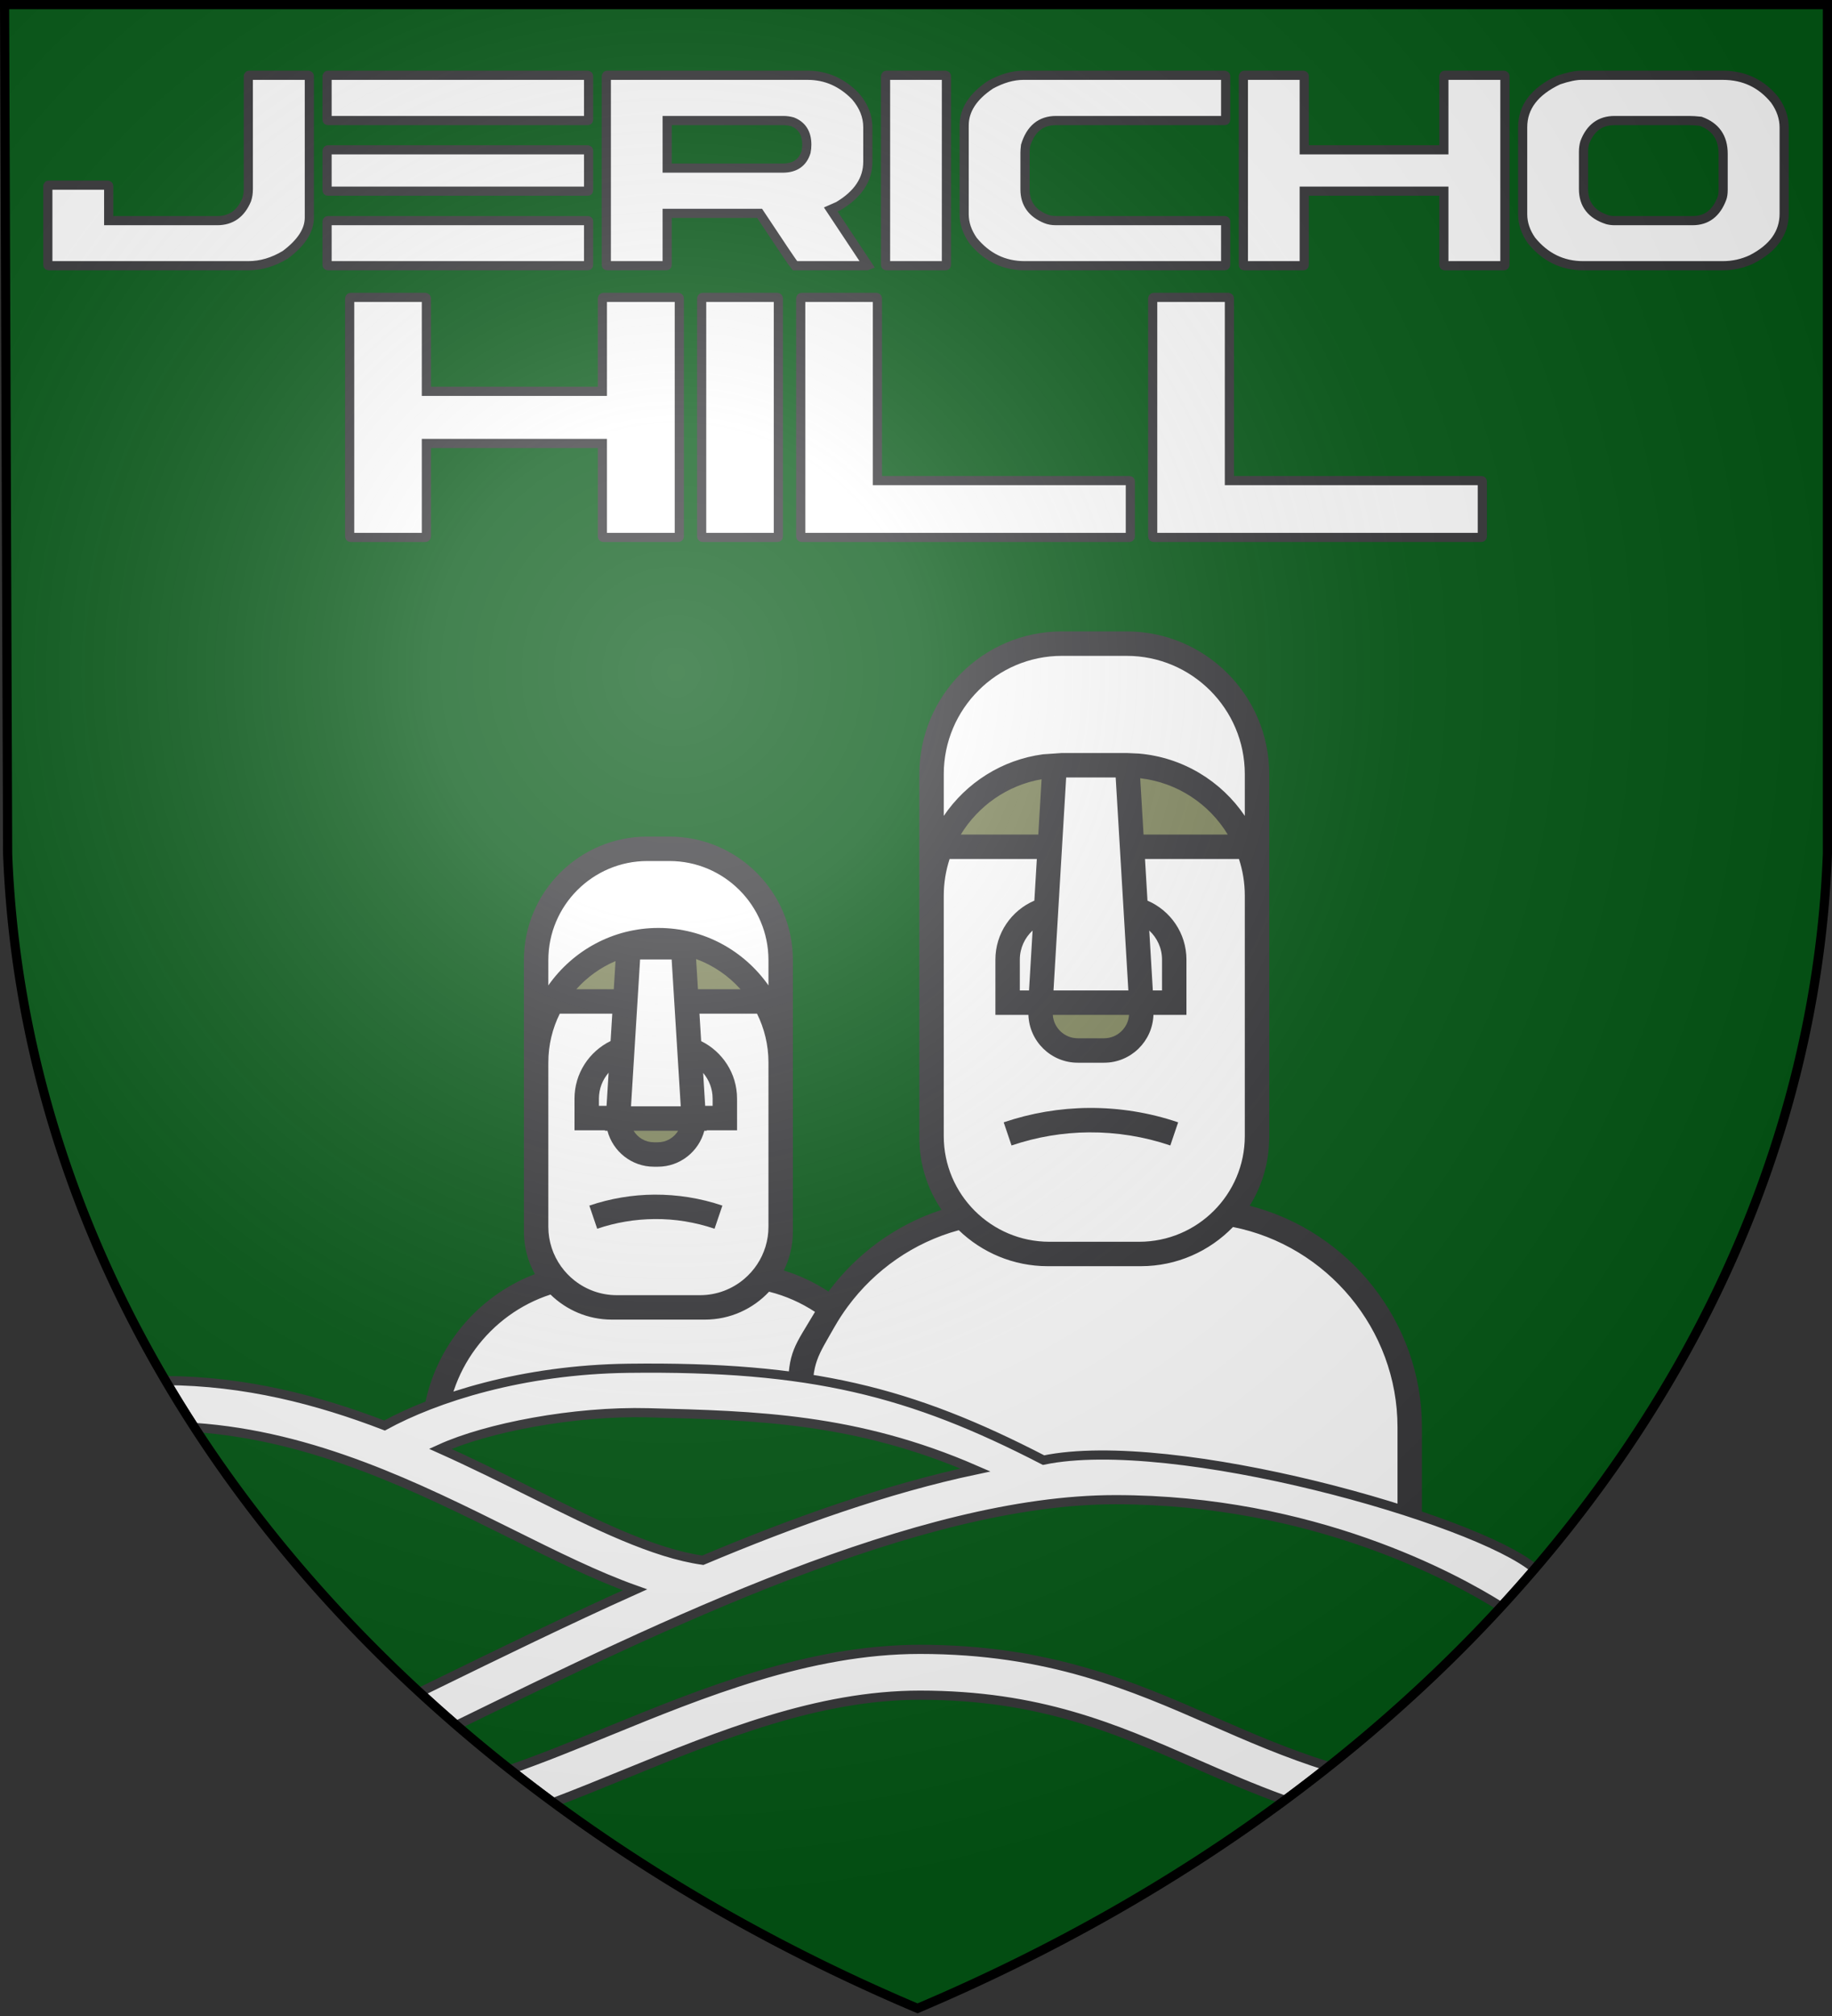 <svg width="600" height="660" stroke="#000" version="1.1" xmlns="http://www.w3.org/2000/svg">
 <rect width="100%" height="100%" fill="#333333" stroke="none"/>
 <title>GeoBrol - Blason de Jericho Hill, La tour sombre (fictif)</title>
 <style>.s{fill:#fff;}.b{fill:#045815}.t{stroke:#37373a;stroke-width:3}</style>
  <defs>
    <radialGradient id="G" cx="221" cy="226" r="300" gradientTransform="matrix(1.35,0,0,1.35,-77,-85)" gradientUnits="userSpaceOnUse">
      <stop stop-color="#fff" stop-opacity=".31" offset="0"></stop>
      <stop stop-color="#fff" stop-opacity=".25" offset="0.2"></stop>
      <stop stop-color="#666" stop-opacity=".13" offset="0.6"></stop>
      <stop stop-opacity=".13" offset="1"></stop>
    </radialGradient>
  </defs>
  <path class="b" d="m1.5 1.5h597v278a570 445 0 0 1-298 378 570 445 0 0 1-298-378z"></path>
  <g stroke="none">
    <g class="s">
        <g class="t">
        <path d="M 81.615 24.645 L 101.022 24.645 C 101.216 24.684 101.313 24.78 101.313 24.935 L 101.313 71.245 C 101.313 75.429 98.698 79.477 93.468 83.389 C 89.517 85.791 85.469 86.992 81.324 86.992 L 15.956 86.992 C 15.762 86.992 15.665 86.895 15.665 86.701 L 15.665 60.902 C 15.704 60.709 15.801 60.612 15.956 60.612 L 35.305 60.612 C 35.498 60.651 35.595 60.747 35.595 60.902 L 35.595 72.233 L 71.156 72.233 C 75.688 72.233 78.903 69.947 80.802 65.376 C 81.15 64.331 81.324 63.207 81.324 62.006 L 81.324 24.935 C 81.363 24.742 81.46 24.645 81.615 24.645 Z M 107.41 24.645 L 192.477 24.645 C 192.67 24.684 192.767 24.78 192.767 24.935 L 192.767 39.171 C 192.767 39.364 192.67 39.461 192.477 39.461 L 107.41 39.461 C 107.217 39.461 107.12 39.364 107.12 39.171 L 107.12 24.935 C 107.159 24.742 107.255 24.645 107.41 24.645 Z M 107.41 49.049 L 192.477 49.049 C 192.67 49.088 192.767 49.184 192.767 49.339 L 192.767 62.297 C 192.767 62.49 192.67 62.587 192.477 62.587 L 107.41 62.587 C 107.217 62.587 107.12 62.49 107.12 62.297 L 107.12 49.339 C 107.159 49.146 107.255 49.049 107.41 49.049 Z M 107.41 72.233 L 192.477 72.233 C 192.67 72.233 192.767 72.31 192.767 72.465 L 192.767 86.701 C 192.767 86.895 192.67 86.992 192.477 86.992 L 107.41 86.992 C 107.217 86.992 107.12 86.895 107.12 86.701 L 107.12 72.465 C 107.159 72.31 107.255 72.233 107.41 72.233 Z M 198.865 24.645 L 264.524 24.645 C 270.489 24.645 275.7 26.93 280.155 31.501 C 282.866 34.639 284.222 38.028 284.222 41.669 L 284.222 52.942 C 284.222 58.791 281.007 63.633 274.576 67.468 L 272.078 68.572 L 284.222 86.876 L 283.931 86.992 L 260.341 86.992 C 259.76 86.333 255.905 80.62 248.778 69.851 L 218.505 69.851 L 218.505 86.701 C 218.505 86.895 218.408 86.992 218.214 86.992 L 198.865 86.992 C 198.672 86.992 198.575 86.895 198.575 86.701 L 198.575 24.935 C 198.614 24.742 198.71 24.645 198.865 24.645 Z M 218.505 39.461 L 218.505 55.034 L 256.331 55.034 C 260.36 55.034 262.916 53.271 264.001 49.746 C 264.156 48.933 264.234 48.139 264.234 47.364 C 264.234 43.607 262.665 41.108 259.527 39.868 C 258.559 39.597 257.571 39.461 256.564 39.461 L 218.505 39.461 Z M 290.32 24.645 L 309.669 24.645 C 309.862 24.684 309.959 24.78 309.959 24.935 L 309.959 86.701 C 309.959 86.895 309.862 86.992 309.669 86.992 L 290.32 86.992 C 290.126 86.992 290.029 86.895 290.029 86.701 L 290.029 24.935 C 290.068 24.742 290.165 24.645 290.32 24.645 Z M 335.175 24.645 L 401.125 24.645 C 401.318 24.684 401.415 24.78 401.415 24.935 L 401.415 39.171 C 401.415 39.364 401.318 39.461 401.125 39.461 L 345.866 39.461 C 340.869 39.461 337.538 42.192 335.872 47.654 C 335.756 48.623 335.698 49.378 335.698 49.92 L 335.698 62.006 C 335.698 66.577 337.983 69.793 342.554 71.652 C 343.484 72.039 344.588 72.233 345.866 72.233 L 401.125 72.233 C 401.318 72.233 401.415 72.31 401.415 72.465 L 401.415 86.701 C 401.415 86.895 401.318 86.992 401.125 86.992 L 335.582 86.992 C 328.803 86.992 323.166 84.242 318.673 78.741 C 316.736 75.952 315.768 73.085 315.768 70.141 L 315.768 41.088 C 315.768 36.014 318.654 31.559 324.425 27.724 C 328.183 25.671 331.766 24.645 335.175 24.645 Z M 407.513 24.645 L 426.862 24.645 C 427.055 24.684 427.152 24.78 427.152 24.935 L 427.152 49.049 L 472.881 49.049 L 472.881 24.935 C 472.92 24.742 473.017 24.645 473.172 24.645 L 492.579 24.645 C 492.773 24.684 492.87 24.78 492.87 24.935 L 492.87 86.701 C 492.87 86.895 492.773 86.992 492.579 86.992 L 473.172 86.992 C 472.978 86.992 472.881 86.895 472.881 86.701 L 472.881 62.587 L 427.152 62.587 L 427.152 86.701 C 427.152 86.895 427.055 86.992 426.862 86.992 L 407.513 86.992 C 407.319 86.992 407.222 86.895 407.222 86.701 L 407.222 24.935 C 407.261 24.742 407.358 24.645 407.513 24.645 Z M 517.92 24.645 L 564.23 24.645 C 571.203 24.645 576.878 27.337 581.255 32.721 C 583.308 35.588 584.335 38.609 584.335 41.786 L 584.335 69.967 C 584.335 76.281 580.79 81.259 573.701 84.9 C 570.718 86.295 567.561 86.992 564.23 86.992 L 518.501 86.992 C 511.722 86.992 506.086 84.242 501.592 78.741 C 499.655 75.99 498.687 73.124 498.687 70.141 L 498.687 41.669 C 498.687 35.045 502.599 29.893 510.424 26.213 C 513.523 25.168 516.022 24.645 517.92 24.645 Z M 518.617 49.63 L 518.617 61.89 C 518.617 66.926 521.232 70.277 526.461 71.942 C 527.197 72.136 527.972 72.233 528.786 72.233 L 554.352 72.233 C 558.923 72.233 562.119 69.812 563.939 64.97 C 564.21 64.273 564.346 63.343 564.346 62.181 L 564.346 50.327 C 564.346 45.02 561.886 41.476 556.967 39.694 C 555.534 39.539 554.275 39.461 553.19 39.461 L 528.786 39.461 C 524.099 39.461 520.845 41.863 519.024 46.667 C 518.753 47.635 518.617 48.623 518.617 49.63 Z"></path>
        <path d="M 114.888 97.352 L 139.278 97.352 C 139.522 97.401 139.644 97.524 139.644 97.719 L 139.644 128.114 L 197.286 128.114 L 197.286 97.719 C 197.335 97.474 197.457 97.352 197.652 97.352 L 222.115 97.352 C 222.359 97.401 222.481 97.524 222.481 97.719 L 222.481 175.575 C 222.481 175.819 222.359 175.941 222.115 175.941 L 197.652 175.941 C 197.408 175.941 197.286 175.819 197.286 175.575 L 197.286 145.18 L 139.644 145.18 L 139.644 175.575 C 139.644 175.819 139.522 175.941 139.278 175.941 L 114.888 175.941 C 114.644 175.941 114.522 175.819 114.522 175.575 L 114.522 97.719 C 114.571 97.474 114.693 97.352 114.888 97.352 Z M 230.167 97.352 L 254.556 97.352 C 254.8 97.401 254.922 97.524 254.922 97.719 L 254.922 175.575 C 254.922 175.819 254.8 175.941 254.556 175.941 L 230.167 175.941 C 229.922 175.941 229.8 175.819 229.8 175.575 L 229.8 97.719 C 229.849 97.474 229.972 97.352 230.167 97.352 Z M 262.607 97.352 L 286.997 97.352 C 287.241 97.401 287.363 97.524 287.363 97.719 L 287.363 157.338 L 369.834 157.338 C 370.078 157.338 370.2 157.436 370.2 157.631 L 370.2 175.575 C 370.2 175.819 370.078 175.941 369.834 175.941 L 262.607 175.941 C 262.363 175.941 262.241 175.819 262.241 175.575 L 262.241 97.719 C 262.29 97.474 262.412 97.352 262.607 97.352 Z M 377.885 97.352 L 402.275 97.352 C 402.519 97.401 402.641 97.524 402.641 97.719 L 402.641 157.338 L 485.112 157.338 C 485.356 157.338 485.478 157.436 485.478 157.631 L 485.478 175.575 C 485.478 175.819 485.356 175.941 485.112 175.941 L 377.885 175.941 C 377.641 175.941 377.519 175.819 377.519 175.575 L 377.519 97.719 C 377.568 97.474 377.69 97.352 377.885 97.352 Z"></path>
        </g>
        <path d="M 251.957 419.109 C 255.562 414.798 257.735 409.25 257.735 403.191 L 257.735 314.312 C 257.735 294.192 241.424 277.882 221.304 277.882 L 214.07 277.882 C 193.95 277.882 177.639 294.193 177.639 314.312 L 177.639 403.191 C 177.639 409.252 179.813 414.802 183.421 419.113 C 159.84 424.556 142.117 445.789 142.117 470.963 C 160.847 441.134 300.628 459.221 293.255 470.963 C 293.256 445.789 275.539 424.559 251.957 419.109 Z"></path>
        <path d="M 399.467 397.391 C 406.341 390.422 410.588 380.856 410.588 370.293 L 410.588 255.498 C 410.588 231.917 391.471 212.8 367.891 212.8 L 346.689 212.8 C 323.107 212.8 303.991 231.917 303.991 255.498 L 303.991 370.293 C 303.991 381.438 308.72 391.471 316.274 398.516 C 284.518 405.479 261.686 424.094 261.686 457.862 L 337.996 485.316 C 355.539 476.043 464.038 495.978 461.699 501.938 L 461.699 467.684 C 461.698 431.639 434.407 401.666 399.467 397.391 Z"></path>
    </g>
    <g fill="#80865C">
        <path d="M 250.309 327.85 C 248.596 317.828 237.866 310.112 224.882 310.112 L 223.868 310.112 L 224.924 327.85 L 250.309 327.85 Z"></path>
        <path d="M 182.905 327.85 L 204.685 327.85 L 205.734 310.223 C 193.941 311.172 184.503 318.505 182.905 327.85 Z"></path>
        <path d="M 214.171 377.535 L 215.439 377.535 C 221.793 377.535 226.957 372.496 227.183 366.197 L 202.427 366.197 C 202.653 372.496 207.817 377.535 214.171 377.535 Z"></path>
        <path d="M 411.316 277.217 C 408.626 263.88 391.775 253.61 371.385 253.61 L 369.351 253.61 L 370.755 277.217 L 411.316 277.217 Z"></path>
        <path d="M 345.227 253.613 C 324.914 253.671 308.15 263.917 305.467 277.217 L 343.822 277.217 L 345.227 253.613 Z"></path>
        <path d="M 340.786 331.139 C 340.786 337.879 346.25 343.344 352.991 343.344 L 361.587 343.344 C 368.327 343.344 373.791 337.88 373.791 331.139 L 373.791 328.254 L 340.786 328.254 L 340.786 331.139 Z"></path>
    </g>
    <g fill="#37373a">
        <path d="M 328.721 367.43 L 331.289 375.006 C 339.491 372.225 348.035 370.781 356.685 370.717 C 365.708 370.662 374.694 372.092 383.288 375.006 L 385.856 367.43 C 376.416 364.229 366.606 362.657 356.625 362.717 C 347.121 362.789 337.732 364.373 328.721 367.43 Z"></path>
        <path d="M 193.02 394.692 L 195.588 402.268 C 201.651 400.213 207.966 399.147 214.359 399.098 C 221.006 399.026 227.67 400.114 234.021 402.268 L 236.589 394.692 C 229.391 392.251 221.891 391.065 214.299 391.098 C 207.052 391.152 199.892 392.361 193.02 394.692 Z"></path>
        <path d="M 465.698 502.277 L 465.698 467.236 C 465.698 432.74 441.76 403.048 409.276 394.742 C 413.035 388.75 415.307 381.746 415.626 374.244 C 415.637 374.058 415.639 373.871 415.647 373.685 C 415.659 373.273 415.691 372.865 415.691 372.451 L 415.691 371.939 L 415.691 293.218 L 415.691 253.414 C 415.691 227.665 394.743 206.716 368.994 206.716 L 347.791 206.716 C 322.042 206.716 301.093 227.665 301.093 253.414 L 301.093 293.218 L 301.093 371.939 L 301.093 372.451 C 301.093 381.203 303.781 389.336 308.37 396.076 C 293.354 400.967 280.485 410.492 271.326 422.836 C 266.849 419.885 261.938 417.539 256.704 415.93 C 258.606 412.086 259.681 407.762 259.681 403.192 L 259.681 401.606 L 259.681 347.838 L 259.681 314.313 C 259.681 292.02 241.544 273.883 219.251 273.883 L 212.016 273.883 C 189.723 273.883 171.586 292.02 171.586 314.313 L 171.586 347.838 L 171.586 401.606 L 171.586 403.192 C 171.586 408.243 172.896 412.991 175.188 417.124 C 153.405 425.399 138.119 446.597 138.119 470.628 C 186.581 441.288 313.031 476.382 331.124 479.766 C 408.793 494.294 483.6 502.739 465.698 502.278 L 465.698 502.277 Z M 309.093 253.415 C 309.093 232.077 326.453 214.717 347.791 214.717 L 368.993 214.717 C 390.331 214.717 407.69 232.077 407.69 253.415 L 407.69 267.108 C 399.984 255.725 387.389 247.919 372.948 246.701 L 368.993 246.521 L 347.791 246.521 L 341.615 246.942 C 328.107 248.736 316.4 256.312 309.093 267.109 L 309.093 253.415 Z M 402.108 273.217 L 374.525 273.217 L 373.428 254.782 C 385.584 256.177 396.047 263.218 402.108 273.217 Z M 369.774 332.254 C 369.492 336.525 365.927 339.913 361.586 339.913 L 352.99 339.913 C 348.649 339.913 345.085 336.524 344.802 332.254 L 369.774 332.254 Z M 345.031 324.254 L 346.403 301.192 L 346.881 293.168 L 347.592 281.218 L 348.068 273.218 L 349.18 254.522 L 365.399 254.522 L 366.511 273.218 L 366.987 281.218 L 367.698 293.168 L 368.176 301.192 L 369.548 324.254 L 345.031 324.254 Z M 341.13 255.107 L 340.053 273.217 L 314.675 273.217 C 320.363 263.834 329.929 257.059 341.13 255.107 Z M 309.093 293.219 C 309.093 289.03 309.771 284.999 311.008 281.218 L 339.576 281.218 L 338.765 294.85 C 331.271 298.06 326.004 305.506 326.004 314.162 L 326.004 332.254 L 336.54 332.254 L 336.812 332.254 C 337.104 340.936 344.239 347.913 352.99 347.913 L 361.586 347.913 C 370.337 347.913 377.472 340.935 377.764 332.254 L 378.036 332.254 L 388.572 332.254 L 388.572 314.162 C 388.572 305.506 383.305 298.06 375.811 294.85 L 375 281.218 L 405.773 281.218 C 407.01 284.999 407.688 289.031 407.688 293.219 L 407.688 371.94 C 407.688 391.014 392.171 406.53 373.098 406.53 L 343.681 406.53 C 324.608 406.53 309.09 391.014 309.09 371.94 L 309.09 293.219 L 309.093 293.219 Z M 338.184 304.64 L 337.017 324.254 L 336.787 324.254 L 334.006 324.254 L 334.006 314.162 C 334.005 310.399 335.621 307.016 338.184 304.64 Z M 376.395 304.64 C 378.958 307.016 380.574 310.399 380.574 314.161 L 380.574 324.253 L 377.793 324.253 L 377.563 324.253 L 376.395 304.64 Z M 179.586 314.313 C 179.586 296.431 194.134 281.883 212.016 281.883 L 219.251 281.883 C 237.133 281.883 251.681 296.431 251.681 314.313 L 251.681 322.606 C 243.707 311.247 230.535 303.791 215.633 303.791 C 200.731 303.791 187.56 311.248 179.586 322.606 L 179.586 314.313 Z M 242.51 323.85 L 228.589 323.85 L 227.977 313.969 C 233.61 316.028 238.587 319.459 242.51 323.85 Z M 206.661 362.197 L 206.672 362.031 L 207.616 346.767 L 208.114 338.72 L 208.54 331.849 L 209.035 323.849 L 209.639 314.111 L 219.971 314.111 L 220.575 323.849 L 221.07 331.849 L 221.495 338.724 L 221.994 346.777 L 222.939 362.031 L 222.949 362.197 L 206.661 362.197 Z M 222.093 370.197 C 220.733 372.451 218.259 373.963 215.439 373.963 L 214.171 373.963 C 211.351 373.963 208.877 372.451 207.517 370.197 L 222.093 370.197 Z M 201.591 314.639 L 201.021 323.85 L 188.756 323.85 C 192.28 319.905 196.653 316.735 201.591 314.639 Z M 179.586 347.838 C 179.586 342.098 180.941 336.671 183.338 331.85 L 200.526 331.85 L 199.97 340.813 C 192.988 344.229 188.156 351.386 188.156 359.668 L 188.156 370.031 L 198.16 370.031 L 198.15 370.197 L 198.94 370.197 C 200.717 376.957 206.862 381.963 214.171 381.963 L 215.439 381.963 C 222.749 381.963 228.893 376.957 230.67 370.197 L 231.46 370.197 L 231.45 370.031 L 241.392 370.031 L 241.392 359.668 C 241.392 351.41 236.589 344.272 229.641 340.843 L 229.083 331.849 L 247.928 331.849 C 250.324 336.671 251.68 342.098 251.68 347.837 L 251.68 401.605 C 251.68 406.173 250.302 410.427 247.946 413.974 C 246.771 415.742 245.352 417.331 243.738 418.701 C 239.83 422.014 234.779 424.017 229.267 424.017 L 201.998 424.017 C 196.774 424.017 191.966 422.216 188.15 419.208 C 186.479 417.892 185.002 416.343 183.762 414.61 C 181.136 410.94 179.584 406.452 179.584 401.604 L 179.584 347.838 L 179.586 347.838 Z M 199.327 351.184 L 198.655 362.031 L 196.155 362.031 L 196.155 359.668 C 196.155 356.426 197.357 353.463 199.327 351.184 Z M 230.287 351.256 C 232.219 353.526 233.392 356.461 233.392 359.668 L 233.392 362.031 L 230.954 362.031 L 230.287 351.256 Z M 146.118 470.627 C 146.118 449.135 160.331 430.277 180.292 423.807 C 185.49 428.883 192.591 432.018 200.413 432.018 L 201.999 432.018 L 229.268 432.018 L 230.854 432.018 C 239.142 432.018 246.619 428.498 251.882 422.879 C 257.309 424.234 262.374 426.498 266.92 429.488 C 260.328 440.658 258.064 442.262 258.064 455.903 C 253.443 444.172 137.868 449.684 146.118 470.627 Z M 457.699 502.277 C 455.411 505.137 260.584 464.642 266.064 457.792 C 266.064 445.987 267.722 444.216 273.278 434.457 C 274.612 432.113 276.083 429.855 277.682 427.693 C 286.501 415.773 299.19 406.773 314.013 402.746 C 321.582 410.035 331.86 414.529 343.172 414.529 L 343.684 414.529 L 373.101 414.529 L 373.612 414.529 C 385.456 414.529 396.165 409.603 403.819 401.701 C 434.589 407.812 457.699 435.207 457.699 467.236 L 457.699 502.277 Z"></path>
    </g>
</g>
<path class="s t" d="M 391.02 577.14 C 364.939 565.739 340.304 554.969 301.273 554.969 C 267.806 554.969 235.779 568.068 204.807 580.735 C 196.828 583.998 188.975 587.21 181.241 590.134 C 176.429 586.592 171.702 582.988 167.06 579.325 C 177.433 575.724 188.155 571.339 199.129 566.851 C 229.938 554.251 264.856 539.969 301.273 539.969 C 343.439 539.969 370.682 551.879 397.028 563.396 C 409.058 568.655 421.267 573.992 435.181 578.343 C 430.478 582.077 425.687 585.75 420.808 589.359 C 410.289 585.564 400.601 581.328 391.02 577.14 Z M 142.524 551.557 C 163.137 541.486 185.258 530.678 207.961 520.474 C 195.36 515.987 182.011 509.357 167.42 502.109 C 136.946 486.972 102.736 469.978 63.704 467.325 C 60.417 462.257 57.253 457.139 54.214 451.972 C 80.328 452.117 104.062 458.284 125.947 466.688 C 142.617 457.577 171.069 448.382 205.78 447.948 C 265.541 447.201 298.343 455.567 341.772 478.017 C 384.175 469.221 483.364 497.233 502.666 513.583 C 499.077 517.777 495.396 521.924 491.624 526.022 C 476.631 516.565 429.999 490.969 365.273 490.969 C 300.818 490.969 216.975 531.875 149.51 564.839 C 145.402 561.293 141.37 557.697 137.415 554.053 C 139.113 553.224 140.816 552.392 142.524 551.557 Z M 230.174 510.797 C 260.143 498.186 290.59 487.346 319.47 481.244 C 280.332 464.223 247.594 463.441 212.376 462.512 C 187.979 461.868 159.35 467.41 144.198 474.322 C 154.559 478.974 164.504 483.912 174.093 488.675 C 195.519 499.319 214.109 508.535 230.174 510.797 Z"></path>
<path d="m1.5 1.5h597v278a570 445 0 0 1-298 378 570 445 0 0 1-298-378z" fill="url(#G)" stroke-width="3"></path>
</svg>
